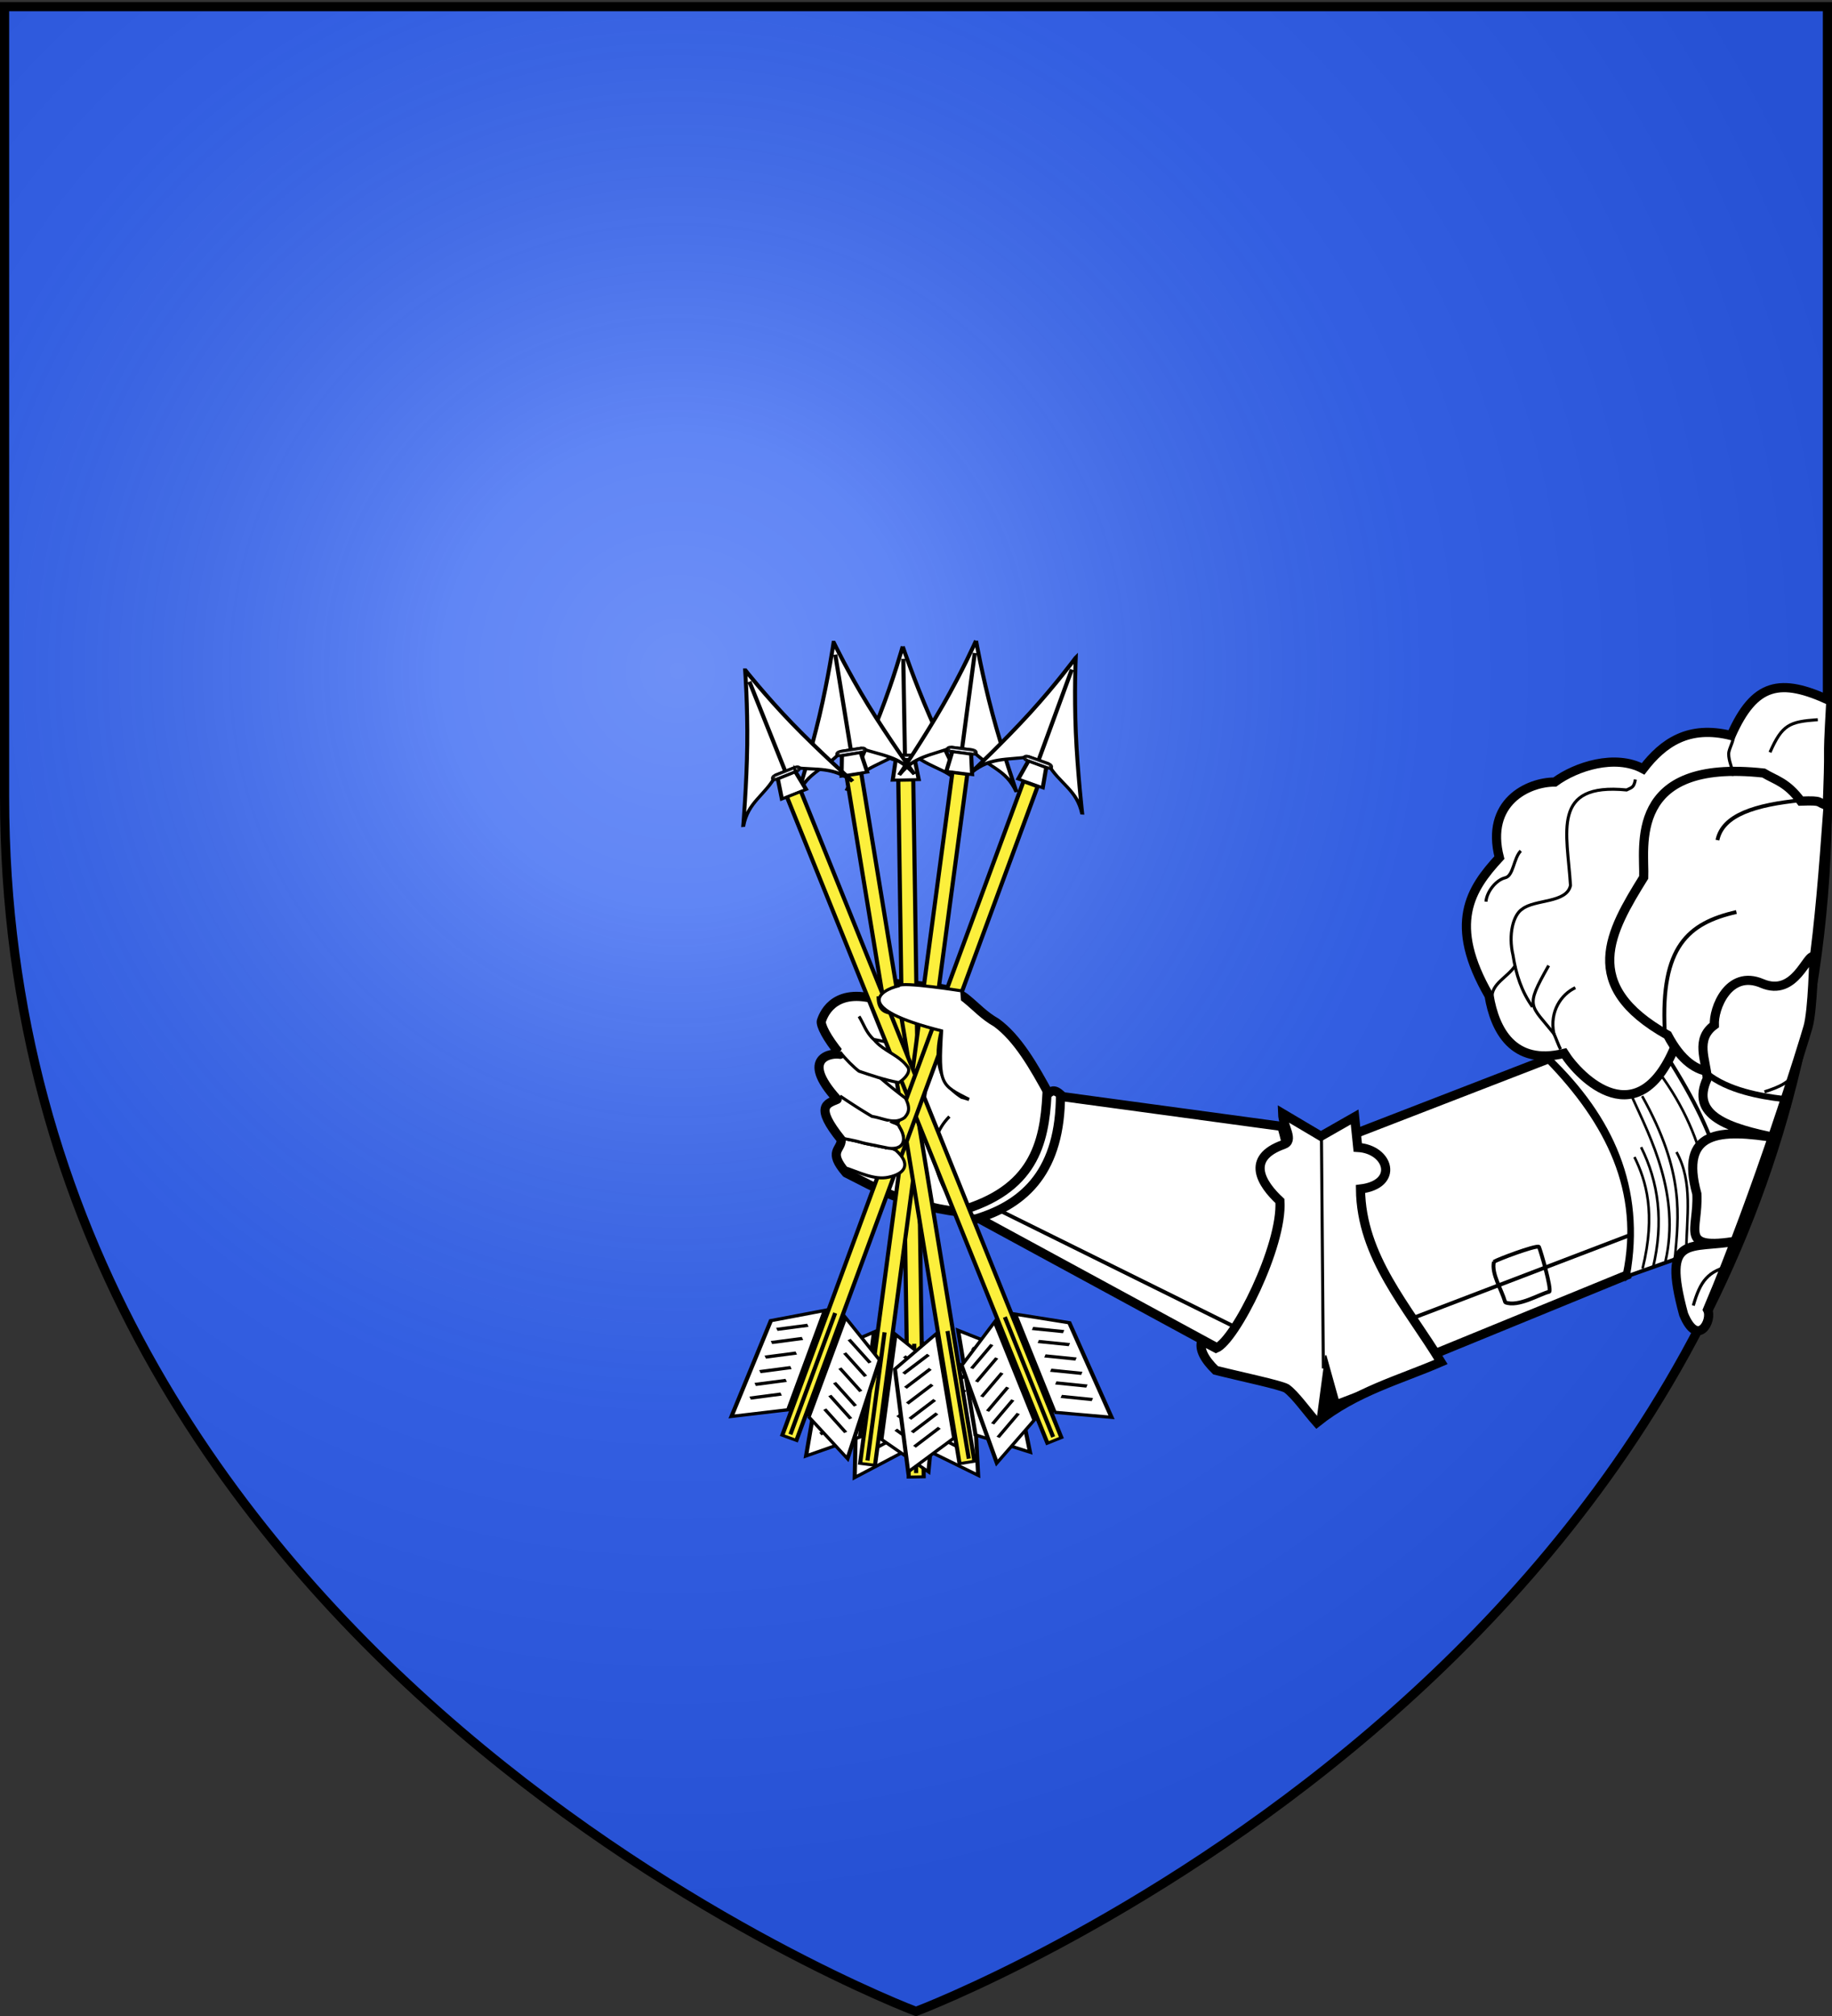 <svg xmlns="http://www.w3.org/2000/svg" xmlns:xlink="http://www.w3.org/1999/xlink" width="600" height="660" version="1.0"><rect width="100%" height="100%" fill="#333333" stroke="none"/><defs><linearGradient id="c"><stop offset="0" style="stop-color:#000;stop-opacity:1"/><stop offset="1" style="stop-color:#000;stop-opacity:0"/></linearGradient><linearGradient id="b"><stop offset="0" style="stop-color:white;stop-opacity:.314"/><stop offset=".19" style="stop-color:white;stop-opacity:.251"/><stop offset=".6" style="stop-color:#6b6b6b;stop-opacity:.125"/><stop offset="1" style="stop-color:black;stop-opacity:.125"/></linearGradient><linearGradient id="h"><stop offset="0" style="stop-color:#fd0000;stop-opacity:1"/><stop offset=".5" style="stop-color:#e77275;stop-opacity:.659"/><stop offset="1" style="stop-color:black;stop-opacity:.323"/></linearGradient><linearGradient id="j"><stop offset="0" style="stop-color:#fff;stop-opacity:0"/><stop offset="1" style="stop-color:#000;stop-opacity:.646"/></linearGradient><linearGradient id="d"><stop offset="0" style="stop-color:#000;stop-opacity:1"/><stop offset="1" style="stop-color:#000;stop-opacity:0"/></linearGradient><linearGradient id="a"><stop offset="0" style="stop-color:#fd0000;stop-opacity:1"/><stop offset=".5" style="stop-color:#e77275;stop-opacity:.659"/><stop offset="1" style="stop-color:black;stop-opacity:.323"/></linearGradient><linearGradient id="g"><stop offset="0" style="stop-color:white;stop-opacity:1"/><stop offset="1" style="stop-color:white;stop-opacity:0"/></linearGradient><linearGradient id="f"><stop offset="0" style="stop-color:#000;stop-opacity:1"/><stop offset="1" style="stop-color:black;stop-opacity:0"/></linearGradient><linearGradient id="e"><stop offset="0" style="stop-color:#000;stop-opacity:1"/><stop offset="1" style="stop-color:#000;stop-opacity:0"/></linearGradient><linearGradient id="i"><stop offset="0" style="stop-color:white;stop-opacity:.314"/><stop offset=".19" style="stop-color:white;stop-opacity:.251"/><stop offset=".6" style="stop-color:#6b6b6b;stop-opacity:.125"/><stop offset="1" style="stop-color:black;stop-opacity:.125"/></linearGradient><radialGradient xlink:href="#b" id="k" cx="221.445" cy="226.331" r="300" fx="221.445" fy="226.331" gradientTransform="matrix(1.353 0 0 1.349 -77.63 -85.747)" gradientUnits="userSpaceOnUse"/></defs><g style="display:inline"><path d="M300 658.5s298.5-112.32 298.5-397.772V2.176H1.5v258.552C1.5 546.18 300 658.5 300 658.5Z" style="fill:#2b5df2;fill-opacity:1;fill-rule:evenodd;stroke:none;stroke-width:1px;stroke-linecap:butt;stroke-linejoin:miter;stroke-opacity:1"/></g><g style="display:inline"><path d="M300 658.5s298.5-112.32 298.5-397.772V2.176H1.5v258.552C1.5 546.18 300 658.5 300 658.5Z" style="fill:url(#k);fill-opacity:1;fill-rule:evenodd;stroke:none"/></g><g style="display:inline"><path d="M300 658.5S1.5 546.18 1.5 260.728V2.176h597v258.552C598.5 546.18 300 658.5 300 658.5z" style="fill:none;stroke:#000;stroke-width:3;stroke-linecap:butt;stroke-linejoin:miter;stroke-miterlimit:4;stroke-dasharray:none;stroke-opacity:1"/></g><g style="display:inline"><path d="m318.136 397.563 80.825 43.885c22.267-19.158 29.19-44.059 20.865-72.68l-72.478-9.836c-9.21 17.195-9.065 34.695-29.212 38.63z" style="fill:#fff;fill-rule:evenodd;stroke:#000;stroke-width:3;stroke-linecap:butt;stroke-linejoin:miter;stroke-miterlimit:4;stroke-dasharray:none;stroke-opacity:1"/><path d="M343.703 358.532c-5.15-9.471-10.41-18.683-17.405-23.761-4.051-2.3-6.434-5.048-9.573-7.593-5.868-5.217-18.992-3.98-28.49-5.968l-2.083 5.772c-13.67-3.523-16.684 5.911-17.147 7.269-.326 1.305 1.678 5.523 6.166 10.91-2.598-.569-13.605.84-.989 14.74-3.34 1.443-7.523 2.226 1.327 13.207.116 3.369-4.618 3.702 1.613 10.896 9.84 4.9 17.986 10.218 37.12 12.823 23.793-5.79 32.032-17.159 29.46-38.295z" style="fill:#fff;fill-opacity:1;fill-rule:evenodd;stroke:#000;stroke-width:3;stroke-linecap:butt;stroke-linejoin:round;stroke-miterlimit:4;stroke-dasharray:none;stroke-opacity:1"/><path d="m469.703 443.3 63.257-25.917c5.793-27.47-5.63-50.299-25.601-70.824l-67.247 26.023c4.517 22.183-1.476 41.633 29.591 70.718z" style="fill:#fff;fill-opacity:1;fill-rule:evenodd;stroke:#000;stroke-width:3;stroke-linecap:butt;stroke-linejoin:miter;stroke-miterlimit:4;stroke-dasharray:none;stroke-opacity:1"/><path d="M393.6 438.91c-.918 2.738.753 6.002 4.519 9.692 7.894 2 21.005 4.725 23.212 5.935 2.86 2.045 6.626 7.447 9.94 11.176 12.722-10.212 26.948-13.889 40.654-19.825-10.905-18.032-26.116-34.35-26.348-56.63 12.744-1.54 9.36-13.025-.898-13.612l-1.026-9.976-11.048 6.303-12.532-7.428c.147 4.463 3.979 8.844.289 10.149-12.597 4.455-7.216 12.903-1.173 18.498.908 14.729-14.682 45.673-20.902 48.195z" style="fill:#fff;fill-opacity:1;fill-rule:evenodd;stroke:#000;stroke-width:3;stroke-linecap:butt;stroke-linejoin:miter;stroke-miterlimit:4;stroke-dasharray:none;stroke-opacity:1"/><path d="m431.271 465.713 2.94-21.99 4.063 14.56 31.773-12.166c-13.172 5.929-27.56 8.879-38.776 19.596z" style="fill:#000;fill-rule:evenodd;stroke:#000;stroke-width:.419px;stroke-linecap:butt;stroke-linejoin:miter;stroke-opacity:1"/><path d="M319.525 399.09c-3.407-.051-6.259-1.41-5.377-2.618 24.292-6.874 27.907-22.037 28.743-38.14 1.15-.738 1.956-2.244 4.43-.016-.018 24.583-11.16 35.762-27.796 40.775z" style="fill:#fff;fill-rule:evenodd;stroke:#000;stroke-width:3;stroke-linecap:butt;stroke-linejoin:miter;stroke-miterlimit:4;stroke-dasharray:none;stroke-opacity:1"/><path d="m326.15 395.68 78.493 38.833M462.464 431.605l73.294-28" style="fill:none;fill-rule:evenodd;stroke:#000;stroke-width:1.256;stroke-linecap:butt;stroke-linejoin:miter;stroke-miterlimit:4;stroke-dasharray:none;stroke-opacity:1"/><path d="M489.269 413.088c-.856 3.998 2.438 8.838 3.715 13.27 4.238 1.674 11.234-2.715 14.441-3.478.737-1.07-2.7-12.995-3.417-14.734-1.453-.397-13.545 4.15-14.74 4.942z" style="fill:none;fill-rule:evenodd;stroke:#000;stroke-width:1.256;stroke-linecap:butt;stroke-linejoin:bevel;stroke-miterlimit:4;stroke-dasharray:none;stroke-opacity:1"/><path d="m533.194 417.736 37.173-13.207c18.823-52.014-11.87-53.967-26.949-71.707l-36 13.444c20.272 19.492 30.994 42.525 25.776 71.47z" style="fill:#fff;fill-rule:evenodd;stroke:#000;stroke-width:1.256;stroke-linecap:butt;stroke-linejoin:miter;stroke-miterlimit:4;stroke-dasharray:none;stroke-opacity:1"/><path d="M560.794 408.08c-.236-13.96-.652-35.856-19.475-59.66" style="fill:none;fill-rule:evenodd;stroke:#000;stroke-width:.838;stroke-linecap:butt;stroke-linejoin:miter;stroke-miterlimit:4;stroke-dasharray:none;stroke-opacity:1"/><path d="M545.727 345.5c19.225 29.972 20.335 44.806 19.821 61.714" style="fill:none;fill-rule:evenodd;stroke:#000;stroke-width:1.256;stroke-linecap:butt;stroke-linejoin:miter;stroke-miterlimit:4;stroke-dasharray:none;stroke-opacity:1"/><path d="M549.081 341.386c-12.219 31.32-31.857 11.315-36.782 3.463-16.753 4.14-22.743-7.702-24.599-18.845-13.624-23.561-6.128-34.97 3.356-45.237-4.668-18.135 9.396-24.755 18.144-24.74 6.996-5.13 19.745-9.24 28.94-4.327 6.626-8.639 14.992-14.358 28.82-10.911 7.635-17.21 16.025-19.073 32.652-11.254-1.494 26.366.04 6.613-1.428 40.617-3.458 87.964-18.501 49.752-49.103 71.234z" style="fill:#fff;fill-rule:evenodd;stroke:#000;stroke-width:3;stroke-linecap:butt;stroke-linejoin:miter;stroke-miterlimit:4;stroke-dasharray:none;stroke-opacity:1"/><path d="M560.787 351c-5.241-.429-10.192-3.737-14.63-12.128-29.093-16.283-18.806-33.952-7.824-51.646.402-9.643-5.607-39.076 39.288-34.143 3.934 2.38 7.534 2.93 12.175 9.188 7.753-.288 4.875.415 8.925 1.526-3.243 45.664-5.375 62.64-13.5 97.235z" style="fill:#fff;fill-opacity:1;fill-rule:evenodd;stroke:#000;stroke-width:3;stroke-linecap:butt;stroke-linejoin:miter;stroke-miterlimit:4;stroke-dasharray:none;stroke-opacity:1"/><path d="M561.479 335.574c-6.436 4.696-2.694 11.459-2.34 17.533-5.607 12.013 6.477 16.196 23.08 19.493-19.18-3.146-32.206-2.548-26.478 18.276.601 12.081-6.24 18.562 13.304 15.393-15.56 2.879-24.93-2.87-17.644 24.016 4.641 11.23 9.619 1.875 7.836-1.51 16.517-38.9 31.358-87.14 32.912-92.592 1.554-5.451 1.906-22.905 1.906-22.905-2.204-1.535-5.97 13.373-16.99 8.674-11.02-4.7-15.947 8.377-15.586 13.622z" style="fill:#fff;fill-opacity:1;fill-rule:evenodd;stroke:#000;stroke-width:3;stroke-linecap:butt;stroke-linejoin:miter;stroke-miterlimit:4;stroke-dasharray:none;stroke-opacity:1"/><path d="M537.953 415.345c4.478-18.196 1.118-28.897-2.65-36.555" style="fill:none;fill-rule:evenodd;stroke:#000;stroke-width:.838;stroke-linecap:butt;stroke-linejoin:miter;stroke-miterlimit:4;stroke-dasharray:none;stroke-opacity:1"/><path d="M537.484 375.57c5.685 11.389 7.5 24.358 3.872 39.55" style="fill:none;fill-rule:evenodd;stroke:#000;stroke-width:.838;stroke-linecap:butt;stroke-linejoin:miter;stroke-miterlimit:4;stroke-dasharray:none;stroke-opacity:1"/><path d="M545.469 412.903c4.892-21.729-4.818-40.29-10.812-53.474" style="fill:none;fill-rule:evenodd;stroke:#000;stroke-width:.838;stroke-linecap:butt;stroke-linejoin:miter;stroke-miterlimit:4;stroke-dasharray:none;stroke-opacity:1"/><path d="M537.827 358.852c14.068 25.184 11.892 39.296 10.724 53.15" style="fill:none;fill-rule:evenodd;stroke:#000;stroke-width:.838;stroke-linecap:butt;stroke-linejoin:miter;stroke-miterlimit:4;stroke-dasharray:none;stroke-opacity:1"/><path d="M552.284 409.403c.045-10.644 2.295-22.398-3.219-32.244" style="fill:none;fill-rule:evenodd;stroke:#000;stroke-width:.838;stroke-linecap:butt;stroke-linejoin:miter;stroke-miterlimit:4;stroke-dasharray:none;stroke-opacity:1"/><path d="M558.993 351.424c6.917 5.637 17.804 7.496 24.735 8.315" style="fill:none;fill-rule:evenodd;stroke:#000;stroke-width:2;stroke-linecap:butt;stroke-linejoin:miter;stroke-miterlimit:4;stroke-dasharray:none;stroke-opacity:1"/><path d="M545.223 337.462c-1.394-27.562 7.654-35.263 23.464-38.883M589.855 261.977c-14.951 1.51-25.682 4.794-27.375 13.06" style="fill:none;fill-rule:evenodd;stroke:#000;stroke-width:1.256;stroke-linecap:butt;stroke-linejoin:miter;stroke-miterlimit:4;stroke-dasharray:none;stroke-opacity:1"/><path d="M511.112 343.514c-.614-1.07-1.608-3.887-2.226-5.19-1.431-7.246 2.472-12.822 7.049-14.967" style="fill:none;fill-rule:evenodd;stroke:#000;stroke-width:1px;stroke-linecap:butt;stroke-linejoin:miter;stroke-opacity:1"/><path d="M509.165 338.746c-7.915-10.124-9.953-8.526-1.964-22.63" style="fill:none;fill-rule:evenodd;stroke:#000;stroke-width:1px;stroke-linecap:butt;stroke-linejoin:miter;stroke-opacity:1"/><path d="M501.908 329.619c-3.594-5.054-5.396-10.59-6.394-16.97-1.583-6.675.077-13.19 3.057-15.05 4.163-3.246 14.53-1.869 15.782-7.727-1.063-17.344-6.447-33.703 18.374-31.254 1.933-.918 2.359-.85 2.882-3.424M498.067 278.547c-2.372 2.438-2.388 8.185-5.07 8.81-3.085.731-6.089 4.653-6.326 7.826" style="fill:none;fill-rule:evenodd;stroke:#000;stroke-width:1px;stroke-linecap:butt;stroke-linejoin:miter;stroke-opacity:1"/><path d="M488.643 326.743c-.287-4.759 5.208-6.794 7.632-10.659M566.96 240.789c1.788-.08-.36 3.567-.716 5.32-.383 1.884.77 4.696 1.241 6.448.065.24-.22 1.09-.284 1.4M579.691 246.29c4.002-9.061 6.35-10.026 15.651-10.67M554.57 427.413c2.318-8.026 4.755-11.38 12.546-13.042M577.89 357.44c4.75-1.538 8.665-3.086 11.02-7.601M432.79 372.07l.616 75.926M310.937 365.544c-8.27 8.4-4.785 18.729.584 27.633M286.182 340.29c4.083.831 8.167 1.659 12.25 2.488M289.51 322.562c.324 1.711 1.164 2.963 2.631 4.088 2.344.983 5.216.332 7.218-.994.163-1.04-.518-1.66-1.149-2.42M288.625 352.43c1.594-3.837 6.003-4.201 8.795-1.586M288.294 365.508c.426-5.075 3.333-6.256 9.466-3.544" style="fill:none;fill-rule:evenodd;stroke:#000;stroke-width:1px;stroke-linecap:butt;stroke-linejoin:miter;stroke-opacity:1"/><g style="display:inline;fill:#fff;fill-opacity:1;stroke-width:2.074;stroke-miterlimit:4;stroke-dasharray:none"><g style="fill:#fff;fill-opacity:1;stroke-width:2.187;stroke-miterlimit:4;stroke-dasharray:none" transform="matrix(.614 -.005 .002 .444 124.684 205.551)"><path d="M278.385 16.808s-4.776 23.448-12.342 49.962c-7.566 26.514-17.921 56.094-17.921 56.094 6.526-15.469 15.533-17.622 25.884-25.628l5.145-.099.179-.003 5.144-.1c9.55 10.948 19.757 10.474 26.957 26.298 0 0-10.506-28.175-18.768-54.806-8.262-26.632-14.278-51.718-14.278-51.718zM278.664 25.969l.652 71.162" style="fill:#fff;fill-opacity:1;fill-rule:evenodd;stroke:#000;stroke-width:2.187;stroke-linecap:butt;stroke-linejoin:miter;stroke-miterlimit:4;stroke-dasharray:none;stroke-opacity:1"/><rect width="14.984" height="3.123" x="270.208" y="102.496" ry="1.562" style="opacity:.9;fill:#fff;fill-opacity:1;stroke:#000;stroke-width:2.187;stroke-miterlimit:4;stroke-dasharray:none;stroke-opacity:1" transform="rotate(-1.105) skewX(-.172)"/><path d="m274.386 100.342-1.64 15.03 13.877-.267-2.096-14.808-10.14.045z" style="fill:#fff;fill-opacity:1;fill-rule:evenodd;stroke:#000;stroke-width:2.187;stroke-linecap:butt;stroke-linejoin:miter;stroke-miterlimit:4;stroke-dasharray:none;stroke-opacity:1"/></g><path d="M-614.179 273.951h487.421v7.594h-487.421z" style="display:inline;fill:#fcef3c;fill-opacity:1;fill-rule:evenodd;stroke:#000;stroke-width:2.074;stroke-miterlimit:4;stroke-dasharray:none;stroke-dashoffset:0;stroke-opacity:1" transform="matrix(-.007 -.468 .647 -.011 116.064 199.143)"/><g style="fill:#fff;fill-opacity:1;stroke-width:2.074;stroke-miterlimit:4;stroke-dasharray:none"><g style="fill:#fff;fill-opacity:1;stroke:#000;stroke-width:2.074;stroke-miterlimit:4;stroke-dasharray:none"><path d="m272.405 594.687-25.772 18.148 1.922-72.41 23.842-19.814.007 74.076zM283.35 594.315l25.771 18.148-1.922-72.41-23.842-19.814-.007 74.076z" style="display:inline;fill:#fff;fill-opacity:1;fill-rule:evenodd;stroke:#000;stroke-width:2.074;stroke-linecap:butt;stroke-linejoin:miter;stroke-miterlimit:4;stroke-dasharray:none;stroke-opacity:1" transform="matrix(.647 -.009 .007 .468 116.064 199.143)"/><path d="M277.76 519.846v90.463" style="fill:#fff;fill-opacity:1;fill-rule:evenodd;stroke:#000;stroke-width:2.074;stroke-linecap:butt;stroke-linejoin:miter;stroke-miterlimit:4;stroke-dasharray:none;stroke-opacity:1" transform="matrix(.647 -.009 .007 .468 116.064 199.143)"/></g><g style="fill:#fff;fill-opacity:1;stroke-width:2.074;stroke-miterlimit:4;stroke-dasharray:none"><path d="m266.93 534.498-14.015 10.193" style="fill:#fff;fill-opacity:1;fill-rule:evenodd;stroke:#000;stroke-width:2.074;stroke-linecap:butt;stroke-linejoin:miter;stroke-miterlimit:4;stroke-dasharray:none;stroke-opacity:1" transform="matrix(.647 -.009 .007 .468 116.064 199.143)"/><path d="m266.68 544.446-14.015 10.193M266.293 555.521l-14.015 10.193M266.293 566.351l-14.015 10.193M266.293 575.907 252.278 586.1M266.293 586.1l-14.015 10.193" style="display:inline;fill:#fff;fill-opacity:1;fill-rule:evenodd;stroke:#000;stroke-width:2.074;stroke-linecap:butt;stroke-linejoin:miter;stroke-miterlimit:4;stroke-dasharray:none;stroke-opacity:1" transform="matrix(.647 -.009 .007 .468 116.064 199.143)"/></g><g style="display:inline;fill:#fff;fill-opacity:1;stroke-width:2.074;stroke-miterlimit:4;stroke-dasharray:none"><path d="m266.93 534.498-14.015 10.193" style="fill:#fff;fill-opacity:1;fill-rule:evenodd;stroke:#000;stroke-width:2.074;stroke-linecap:butt;stroke-linejoin:miter;stroke-miterlimit:4;stroke-dasharray:none;stroke-opacity:1" transform="matrix(-.647 .009 .007 .468 475.726 193.879)"/><path d="m266.68 544.446-14.015 10.193M266.293 555.521l-14.015 10.193M266.293 566.351l-14.015 10.193M266.293 575.907 252.278 586.1M266.293 586.1l-14.015 10.193" style="display:inline;fill:#fff;fill-opacity:1;fill-rule:evenodd;stroke:#000;stroke-width:2.074;stroke-linecap:butt;stroke-linejoin:miter;stroke-miterlimit:4;stroke-dasharray:none;stroke-opacity:1" transform="matrix(-.647 .009 .007 .468 475.726 193.879)"/></g></g></g><g style="display:inline;fill:#fff;fill-opacity:1;stroke-width:2.074;stroke-miterlimit:4;stroke-dasharray:none"><g style="fill:#fff;fill-opacity:1;stroke-width:2.187;stroke-miterlimit:4;stroke-dasharray:none" transform="matrix(.608 .085 -.064 .439 151.48 178.697)"><path d="M278.385 16.808s-4.776 23.448-12.342 49.962c-7.566 26.514-17.921 56.094-17.921 56.094 6.526-15.469 15.533-17.622 25.884-25.628l5.145-.099.179-.003 5.144-.1c9.55 10.948 19.757 10.474 26.957 26.298 0 0-10.506-28.175-18.768-54.806-8.262-26.632-14.278-51.718-14.278-51.718zM278.664 25.969l.652 71.162" style="fill:#fff;fill-opacity:1;fill-rule:evenodd;stroke:#000;stroke-width:2.187;stroke-linecap:butt;stroke-linejoin:miter;stroke-miterlimit:4;stroke-dasharray:none;stroke-opacity:1"/><rect width="14.984" height="3.123" x="270.208" y="102.496" ry="1.562" style="opacity:.9;fill:#fff;fill-opacity:1;stroke:#000;stroke-width:2.187;stroke-miterlimit:4;stroke-dasharray:none;stroke-opacity:1" transform="rotate(-1.105) skewX(-.172)"/><path d="m274.386 100.342-1.64 15.03 13.877-.267-2.096-14.808-10.14.045z" style="fill:#fff;fill-opacity:1;fill-rule:evenodd;stroke:#000;stroke-width:2.187;stroke-linecap:butt;stroke-linejoin:miter;stroke-miterlimit:4;stroke-dasharray:none;stroke-opacity:1"/></g><path d="M-614.179 273.951h487.421v7.594h-487.421z" style="display:inline;fill:#fcef3c;fill-opacity:1;fill-rule:evenodd;stroke:#000;stroke-width:2.074;stroke-miterlimit:4;stroke-dasharray:none;stroke-dashoffset:0;stroke-opacity:1" transform="matrix(.062 -.464 .642 .084 143.901 171.087)"/><g style="fill:#fff;fill-opacity:1;stroke-width:2.074;stroke-miterlimit:4;stroke-dasharray:none"><g style="fill:#fff;fill-opacity:1;stroke:#000;stroke-width:2.074;stroke-miterlimit:4;stroke-dasharray:none"><path d="m272.405 594.687-25.772 18.148 1.922-72.41 23.842-19.814.007 74.076zM283.35 594.315l25.771 18.148-1.922-72.41-23.842-19.814-.007 74.076z" style="display:inline;fill:#fff;fill-opacity:1;fill-rule:evenodd;stroke:#000;stroke-width:2.074;stroke-linecap:butt;stroke-linejoin:miter;stroke-miterlimit:4;stroke-dasharray:none;stroke-opacity:1" transform="matrix(.641 .086 -.062 .464 143.901 171.087)"/><path d="M277.76 519.846v90.463" style="fill:#fff;fill-opacity:1;fill-rule:evenodd;stroke:#000;stroke-width:2.074;stroke-linecap:butt;stroke-linejoin:miter;stroke-miterlimit:4;stroke-dasharray:none;stroke-opacity:1" transform="matrix(.641 .086 -.062 .464 143.901 171.087)"/></g><g style="fill:#fff;fill-opacity:1;stroke-width:2.074;stroke-miterlimit:4;stroke-dasharray:none"><path d="m266.93 534.498-14.015 10.193" style="fill:#fff;fill-opacity:1;fill-rule:evenodd;stroke:#000;stroke-width:2.074;stroke-linecap:butt;stroke-linejoin:miter;stroke-miterlimit:4;stroke-dasharray:none;stroke-opacity:1" transform="matrix(.641 .086 -.062 .464 143.901 171.087)"/><path d="m266.68 544.446-14.015 10.193M266.293 555.521l-14.015 10.193M266.293 566.351l-14.015 10.193M266.293 575.907 252.278 586.1M266.293 586.1l-14.015 10.193" style="display:inline;fill:#fff;fill-opacity:1;fill-rule:evenodd;stroke:#000;stroke-width:2.074;stroke-linecap:butt;stroke-linejoin:miter;stroke-miterlimit:4;stroke-dasharray:none;stroke-opacity:1" transform="matrix(.641 .086 -.062 .464 143.901 171.087)"/></g><g style="display:inline;fill:#fff;fill-opacity:1;stroke-width:2.074;stroke-miterlimit:4;stroke-dasharray:none"><path d="m266.93 534.498-14.015 10.193" style="fill:#fff;fill-opacity:1;fill-rule:evenodd;stroke:#000;stroke-width:2.074;stroke-linecap:butt;stroke-linejoin:miter;stroke-miterlimit:4;stroke-dasharray:none;stroke-opacity:1" transform="matrix(-.641 -.086 -.062 .464 500.398 218.986)"/><path d="m266.68 544.446-14.015 10.193M266.293 555.521l-14.015 10.193M266.293 566.351l-14.015 10.193M266.293 575.907 252.278 586.1M266.293 586.1l-14.015 10.193" style="display:inline;fill:#fff;fill-opacity:1;fill-rule:evenodd;stroke:#000;stroke-width:2.074;stroke-linecap:butt;stroke-linejoin:miter;stroke-miterlimit:4;stroke-dasharray:none;stroke-opacity:1" transform="matrix(-.641 -.086 -.062 .464 500.398 218.986)"/></g></g></g><g style="display:inline;fill:#fff;fill-opacity:1;stroke-width:2.074;stroke-miterlimit:4;stroke-dasharray:none"><g style="fill:#fff;fill-opacity:1;stroke-width:2.187;stroke-miterlimit:4;stroke-dasharray:none" transform="matrix(-.605 .104 .077 .437 440.157 173.98)"><path d="M278.385 16.808s-4.776 23.448-12.342 49.962c-7.566 26.514-17.921 56.094-17.921 56.094 6.526-15.469 15.533-17.622 25.884-25.628l5.145-.099.179-.003 5.144-.1c9.55 10.948 19.757 10.474 26.957 26.298 0 0-10.506-28.175-18.768-54.806-8.262-26.632-14.278-51.718-14.278-51.718zM278.664 25.969l.652 71.162" style="fill:#fff;fill-opacity:1;fill-rule:evenodd;stroke:#000;stroke-width:2.187;stroke-linecap:butt;stroke-linejoin:miter;stroke-miterlimit:4;stroke-dasharray:none;stroke-opacity:1"/><rect width="14.984" height="3.123" x="270.208" y="102.496" ry="1.562" style="opacity:.9;fill:#fff;fill-opacity:1;stroke:#000;stroke-width:2.187;stroke-miterlimit:4;stroke-dasharray:none;stroke-opacity:1" transform="rotate(-1.105) skewX(-.172)"/><path d="m274.386 100.342-1.64 15.03 13.877-.267-2.096-14.808-10.14.045z" style="fill:#fff;fill-opacity:1;fill-rule:evenodd;stroke:#000;stroke-width:2.187;stroke-linecap:butt;stroke-linejoin:miter;stroke-miterlimit:4;stroke-dasharray:none;stroke-opacity:1"/></g><path d="M-614.179 273.951h487.421v7.594h-487.421z" style="display:inline;fill:#fcef3c;fill-opacity:1;fill-rule:evenodd;stroke:#000;stroke-width:2.074;stroke-miterlimit:4;stroke-dasharray:none;stroke-dashoffset:0;stroke-opacity:1" transform="matrix(-.076 -.462 -.639 .104 447.501 166.141)"/><g style="fill:#fff;fill-opacity:1;stroke-width:2.074;stroke-miterlimit:4;stroke-dasharray:none"><g style="fill:#fff;fill-opacity:1;stroke:#000;stroke-width:2.074;stroke-miterlimit:4;stroke-dasharray:none"><path d="m272.405 594.687-25.772 18.148 1.922-72.41 23.842-19.814.007 74.076zM283.35 594.315l25.771 18.148-1.922-72.41-23.842-19.814-.007 74.076z" style="display:inline;fill:#fff;fill-opacity:1;fill-rule:evenodd;stroke:#000;stroke-width:2.074;stroke-linecap:butt;stroke-linejoin:miter;stroke-miterlimit:4;stroke-dasharray:none;stroke-opacity:1" transform="matrix(-.638 .106 .077 .462 447.501 166.141)"/><path d="M277.76 519.846v90.463" style="fill:#fff;fill-opacity:1;fill-rule:evenodd;stroke:#000;stroke-width:2.074;stroke-linecap:butt;stroke-linejoin:miter;stroke-miterlimit:4;stroke-dasharray:none;stroke-opacity:1" transform="matrix(-.638 .106 .077 .462 447.501 166.141)"/></g><g style="fill:#fff;fill-opacity:1;stroke-width:2.074;stroke-miterlimit:4;stroke-dasharray:none"><path d="m266.93 534.498-14.015 10.193" style="fill:#fff;fill-opacity:1;fill-rule:evenodd;stroke:#000;stroke-width:2.074;stroke-linecap:butt;stroke-linejoin:miter;stroke-miterlimit:4;stroke-dasharray:none;stroke-opacity:1" transform="matrix(-.638 .106 .077 .462 447.501 166.141)"/><path d="m266.68 544.446-14.015 10.193M266.293 555.521l-14.015 10.193M266.293 566.351l-14.015 10.193M266.293 575.907 252.278 586.1M266.293 586.1l-14.015 10.193" style="display:inline;fill:#fff;fill-opacity:1;fill-rule:evenodd;stroke:#000;stroke-width:2.074;stroke-linecap:butt;stroke-linejoin:miter;stroke-miterlimit:4;stroke-dasharray:none;stroke-opacity:1" transform="matrix(-.638 .106 .077 .462 447.501 166.141)"/></g><g style="display:inline;fill:#fff;fill-opacity:1;stroke-width:2.074;stroke-miterlimit:4;stroke-dasharray:none"><path d="m266.93 534.498-14.015 10.193" style="fill:#fff;fill-opacity:1;fill-rule:evenodd;stroke:#000;stroke-width:2.074;stroke-linecap:butt;stroke-linejoin:miter;stroke-miterlimit:4;stroke-dasharray:none;stroke-opacity:1" transform="matrix(.638 -.106 .077 .462 92.629 224.878)"/><path d="m266.68 544.446-14.015 10.193M266.293 555.521l-14.015 10.193M266.293 566.351l-14.015 10.193M266.293 575.907 252.278 586.1M266.293 586.1l-14.015 10.193" style="display:inline;fill:#fff;fill-opacity:1;fill-rule:evenodd;stroke:#000;stroke-width:2.074;stroke-linecap:butt;stroke-linejoin:miter;stroke-miterlimit:4;stroke-dasharray:none;stroke-opacity:1" transform="matrix(.638 -.106 .077 .462 92.629 224.878)"/></g></g></g><g style="display:inline;fill:#fff;fill-opacity:1;stroke-width:2.074;stroke-miterlimit:4;stroke-dasharray:none"><g style="fill:#fff;fill-opacity:1;stroke-width:2.187;stroke-miterlimit:4;stroke-dasharray:none" transform="matrix(-.568 .233 .17 .41 399.312 147.596)"><path d="M278.385 16.808s-4.776 23.448-12.342 49.962c-7.566 26.514-17.921 56.094-17.921 56.094 6.526-15.469 15.533-17.622 25.884-25.628l5.145-.099.179-.003 5.144-.1c9.55 10.948 19.757 10.474 26.957 26.298 0 0-10.506-28.175-18.768-54.806-8.262-26.632-14.278-51.718-14.278-51.718zM278.664 25.969l.652 71.162" style="fill:#fff;fill-opacity:1;fill-rule:evenodd;stroke:#000;stroke-width:2.187;stroke-linecap:butt;stroke-linejoin:miter;stroke-miterlimit:4;stroke-dasharray:none;stroke-opacity:1"/><rect width="14.984" height="3.123" x="270.208" y="102.496" ry="1.562" style="opacity:.9;fill:#fff;fill-opacity:1;stroke:#000;stroke-width:2.187;stroke-miterlimit:4;stroke-dasharray:none;stroke-opacity:1" transform="rotate(-1.105) skewX(-.172)"/><path d="m274.386 100.342-1.64 15.03 13.877-.267-2.096-14.808-10.14.045z" style="fill:#fff;fill-opacity:1;fill-rule:evenodd;stroke:#000;stroke-width:2.187;stroke-linecap:butt;stroke-linejoin:miter;stroke-miterlimit:4;stroke-dasharray:none;stroke-opacity:1"/></g><path d="M-614.179 273.951h487.421v7.594h-487.421z" style="display:inline;fill:#fcef3c;fill-opacity:1;fill-rule:evenodd;stroke:#000;stroke-width:2.074;stroke-miterlimit:4;stroke-dasharray:none;stroke-dashoffset:0;stroke-opacity:1" transform="matrix(-.175 -.434 -.601 .24 404.776 138.35)"/><g style="fill:#fff;fill-opacity:1;stroke-width:2.074;stroke-miterlimit:4;stroke-dasharray:none"><g style="fill:#fff;fill-opacity:1;stroke:#000;stroke-width:2.074;stroke-miterlimit:4;stroke-dasharray:none"><path d="m272.405 594.687-25.772 18.148 1.922-72.41 23.842-19.814.007 74.076zM283.35 594.315l25.771 18.148-1.922-72.41-23.842-19.814-.007 74.076z" style="display:inline;fill:#fff;fill-opacity:1;fill-rule:evenodd;stroke:#000;stroke-width:2.074;stroke-linecap:butt;stroke-linejoin:miter;stroke-miterlimit:4;stroke-dasharray:none;stroke-opacity:1" transform="matrix(-.6 .242 .175 .434 404.776 138.35)"/><path d="M277.76 519.846v90.463" style="fill:#fff;fill-opacity:1;fill-rule:evenodd;stroke:#000;stroke-width:2.074;stroke-linecap:butt;stroke-linejoin:miter;stroke-miterlimit:4;stroke-dasharray:none;stroke-opacity:1" transform="matrix(-.6 .242 .175 .434 404.776 138.35)"/></g><g style="fill:#fff;fill-opacity:1;stroke-width:2.074;stroke-miterlimit:4;stroke-dasharray:none"><path d="m266.93 534.498-14.015 10.193" style="fill:#fff;fill-opacity:1;fill-rule:evenodd;stroke:#000;stroke-width:2.074;stroke-linecap:butt;stroke-linejoin:miter;stroke-miterlimit:4;stroke-dasharray:none;stroke-opacity:1" transform="matrix(-.6 .242 .175 .434 404.776 138.35)"/><path d="m266.68 544.446-14.015 10.193M266.293 555.521l-14.015 10.193M266.293 566.351l-14.015 10.193M266.293 575.907 252.278 586.1M266.293 586.1l-14.015 10.193" style="display:inline;fill:#fff;fill-opacity:1;fill-rule:evenodd;stroke:#000;stroke-width:2.074;stroke-linecap:butt;stroke-linejoin:miter;stroke-miterlimit:4;stroke-dasharray:none;stroke-opacity:1" transform="matrix(-.6 .242 .175 .434 404.776 138.35)"/></g><g style="display:inline;fill:#fff;fill-opacity:1;stroke-width:2.074;stroke-miterlimit:4;stroke-dasharray:none"><path d="m266.93 534.498-14.015 10.193" style="fill:#fff;fill-opacity:1;fill-rule:evenodd;stroke:#000;stroke-width:2.074;stroke-linecap:butt;stroke-linejoin:miter;stroke-miterlimit:4;stroke-dasharray:none;stroke-opacity:1" transform="matrix(.6 -.242 .175 .434 71.157 272.82)"/><path d="m266.68 544.446-14.015 10.193M266.293 555.521l-14.015 10.193M266.293 566.351l-14.015 10.193M266.293 575.907 252.278 586.1M266.293 586.1l-14.015 10.193" style="display:inline;fill:#fff;fill-opacity:1;fill-rule:evenodd;stroke:#000;stroke-width:2.074;stroke-linecap:butt;stroke-linejoin:miter;stroke-miterlimit:4;stroke-dasharray:none;stroke-opacity:1" transform="matrix(.6 -.242 .175 .434 71.157 272.82)"/></g></g></g><g style="display:inline;fill:#fff;fill-opacity:1;stroke-width:2.074;stroke-miterlimit:4;stroke-dasharray:none"><path d="M-614.179 273.951h487.421v7.594h-487.421z" style="display:inline;fill:#fcef3c;fill-opacity:1;fill-rule:evenodd;stroke:#000;stroke-width:2.074;stroke-miterlimit:4;stroke-dasharray:none;stroke-dashoffset:0;stroke-opacity:1" transform="matrix(.162 -.439 .608 .222 189.145 139.434)"/><g style="fill:#fff;fill-opacity:1;stroke-width:2.187;stroke-miterlimit:4;stroke-dasharray:none" transform="matrix(.575 .215 -.158 .415 194.888 148.51)"><path d="M278.385 16.808s-4.776 23.448-12.342 49.962c-7.566 26.514-17.921 56.094-17.921 56.094 6.526-15.469 15.533-17.622 25.884-25.628l5.145-.099.179-.003 5.144-.1c9.55 10.948 19.757 10.474 26.957 26.298 0 0-10.506-28.175-18.768-54.806-8.262-26.632-14.278-51.718-14.278-51.718zM278.664 25.969l.652 71.162" style="fill:#fff;fill-opacity:1;fill-rule:evenodd;stroke:#000;stroke-width:2.187;stroke-linecap:butt;stroke-linejoin:miter;stroke-miterlimit:4;stroke-dasharray:none;stroke-opacity:1"/><rect width="14.984" height="3.123" x="270.208" y="102.496" ry="1.562" style="opacity:.9;fill:#fff;fill-opacity:1;stroke:#000;stroke-width:2.187;stroke-miterlimit:4;stroke-dasharray:none;stroke-opacity:1" transform="rotate(-1.105) skewX(-.172)"/><path d="m274.386 100.342-1.64 15.03 13.877-.267-2.096-14.808-10.14.045z" style="fill:#fff;fill-opacity:1;fill-rule:evenodd;stroke:#000;stroke-width:2.187;stroke-linecap:butt;stroke-linejoin:miter;stroke-miterlimit:4;stroke-dasharray:none;stroke-opacity:1"/></g><g style="fill:#fff;fill-opacity:1;stroke-width:2.074;stroke-miterlimit:4;stroke-dasharray:none"><g style="fill:#fff;fill-opacity:1;stroke:#000;stroke-width:2.074;stroke-miterlimit:4;stroke-dasharray:none"><path d="m272.405 594.687-25.772 18.148 1.922-72.41 23.842-19.814.007 74.076zM283.35 594.315l25.771 18.148-1.922-72.41-23.842-19.814-.007 74.076z" style="display:inline;fill:#fff;fill-opacity:1;fill-rule:evenodd;stroke:#000;stroke-width:2.074;stroke-linecap:butt;stroke-linejoin:miter;stroke-miterlimit:4;stroke-dasharray:none;stroke-opacity:1" transform="matrix(.607 .224 -.162 .439 189.145 139.434)"/><path d="M277.76 519.846v90.463" style="fill:#fff;fill-opacity:1;fill-rule:evenodd;stroke:#000;stroke-width:2.074;stroke-linecap:butt;stroke-linejoin:miter;stroke-miterlimit:4;stroke-dasharray:none;stroke-opacity:1" transform="matrix(.607 .224 -.162 .439 189.145 139.434)"/></g><g style="fill:#fff;fill-opacity:1;stroke-width:2.074;stroke-miterlimit:4;stroke-dasharray:none"><path d="m266.93 534.498-14.015 10.193" style="fill:#fff;fill-opacity:1;fill-rule:evenodd;stroke:#000;stroke-width:2.074;stroke-linecap:butt;stroke-linejoin:miter;stroke-miterlimit:4;stroke-dasharray:none;stroke-opacity:1" transform="matrix(.607 .224 -.162 .439 189.145 139.434)"/><path d="m266.68 544.446-14.015 10.193M266.293 555.521l-14.015 10.193M266.293 566.351l-14.015 10.193M266.293 575.907 252.278 586.1M266.293 586.1l-14.015 10.193" style="display:inline;fill:#fff;fill-opacity:1;fill-rule:evenodd;stroke:#000;stroke-width:2.074;stroke-linecap:butt;stroke-linejoin:miter;stroke-miterlimit:4;stroke-dasharray:none;stroke-opacity:1" transform="matrix(.607 .224 -.162 .439 189.145 139.434)"/></g><g style="display:inline;fill:#fff;fill-opacity:1;stroke-width:2.074;stroke-miterlimit:4;stroke-dasharray:none"><path d="m266.93 534.498-14.015 10.193" style="fill:#fff;fill-opacity:1;fill-rule:evenodd;stroke:#000;stroke-width:2.074;stroke-linecap:butt;stroke-linejoin:miter;stroke-miterlimit:4;stroke-dasharray:none;stroke-opacity:1" transform="matrix(-.607 -.224 -.162 .439 526.706 263.68)"/><path d="m266.68 544.446-14.015 10.193M266.293 555.521l-14.015 10.193M266.293 566.351l-14.015 10.193M266.293 575.907 252.278 586.1M266.293 586.1l-14.015 10.193" style="display:inline;fill:#fff;fill-opacity:1;fill-rule:evenodd;stroke:#000;stroke-width:2.074;stroke-linecap:butt;stroke-linejoin:miter;stroke-miterlimit:4;stroke-dasharray:none;stroke-opacity:1" transform="matrix(-.607 -.224 -.162 .439 526.706 263.68)"/></g></g></g><path d="M275.13 358.819c.945.64 5.824 3.96 10.487 6.685 3.761.544 7.309 2.832 10.68.346.879-1.123 2.238-2.525.249-6.323a176.053 176.053 0 0 1-8.195-6.588" style="fill:#fff;fill-opacity:1;fill-rule:evenodd;stroke:#000;stroke-width:1px;stroke-linecap:butt;stroke-linejoin:miter;stroke-opacity:1"/><path d="M281.337 332.746c1.486 2.344 2.286 5.331 4.915 7.65 3.268 3.906 8.27 4.912 11.18 9.103.836 1.892-1.727 4.138-3.097 4.929-4.946-.976-8.849-2.344-12.999-3.733-1.517-1.094-4.527-4.054-6.197-6.27" style="fill:#fff;fill-opacity:1;fill-rule:evenodd;stroke:#000;stroke-width:1px;stroke-linecap:butt;stroke-linejoin:miter;stroke-opacity:1"/><path d="m275.965 372.654 3.675.747c1.405.285 2.662.722 3.99.992l3.85.782 3.675.746c5.045.555 5.892-3.049 3.417-6.959-.331-1.31-2.401-1.296-2.97-1.97" style="fill:none;fill-rule:evenodd;stroke:#000;stroke-width:1px;stroke-linecap:butt;stroke-linejoin:miter;stroke-opacity:1"/><path d="M276.742 382.287c4.343 1.347 9.627 4.191 14.315 3.09 5.631-1.18 7.277-4.444 2.337-8.819-.664-.317-1.08-.583-2.029-.776" style="fill:#fff;fill-opacity:1;fill-rule:evenodd;stroke:#000;stroke-width:1px;stroke-linecap:butt;stroke-linejoin:miter;stroke-opacity:1"/><path d="M287.59 326.181c-.032 5.283 3.065 5.14 3.956 5.585 2.697 1.35 12.883-.393 16.708 5.718-2.156 8.65-1.269 16.79 6.694 21.768.9.182 1.553.497 2.415.672" style="fill:none;fill-rule:evenodd;stroke:#000;stroke-width:1px;stroke-linecap:butt;stroke-linejoin:miter;stroke-opacity:1"/><path d="m275.965 372.654 3.675.747c1.405.285 2.662.722 3.99.992l3.85.782 3.675.746c5.045.555 5.892-3.049 3.417-6.959-.331-1.31-2.401-1.296-2.97-1.97M317.363 359.924c-9.255-4.724-10.045-4.872-8.976-22.44-29.64-7.435-20.056-13.331-14.058-14.74.902-1.51 21.22 1.758 20.148 1.583" style="display:inline;fill:#fff;fill-opacity:1;fill-rule:evenodd;stroke:#000;stroke-width:1px;stroke-linecap:butt;stroke-linejoin:miter;stroke-opacity:1"/></g></svg>
